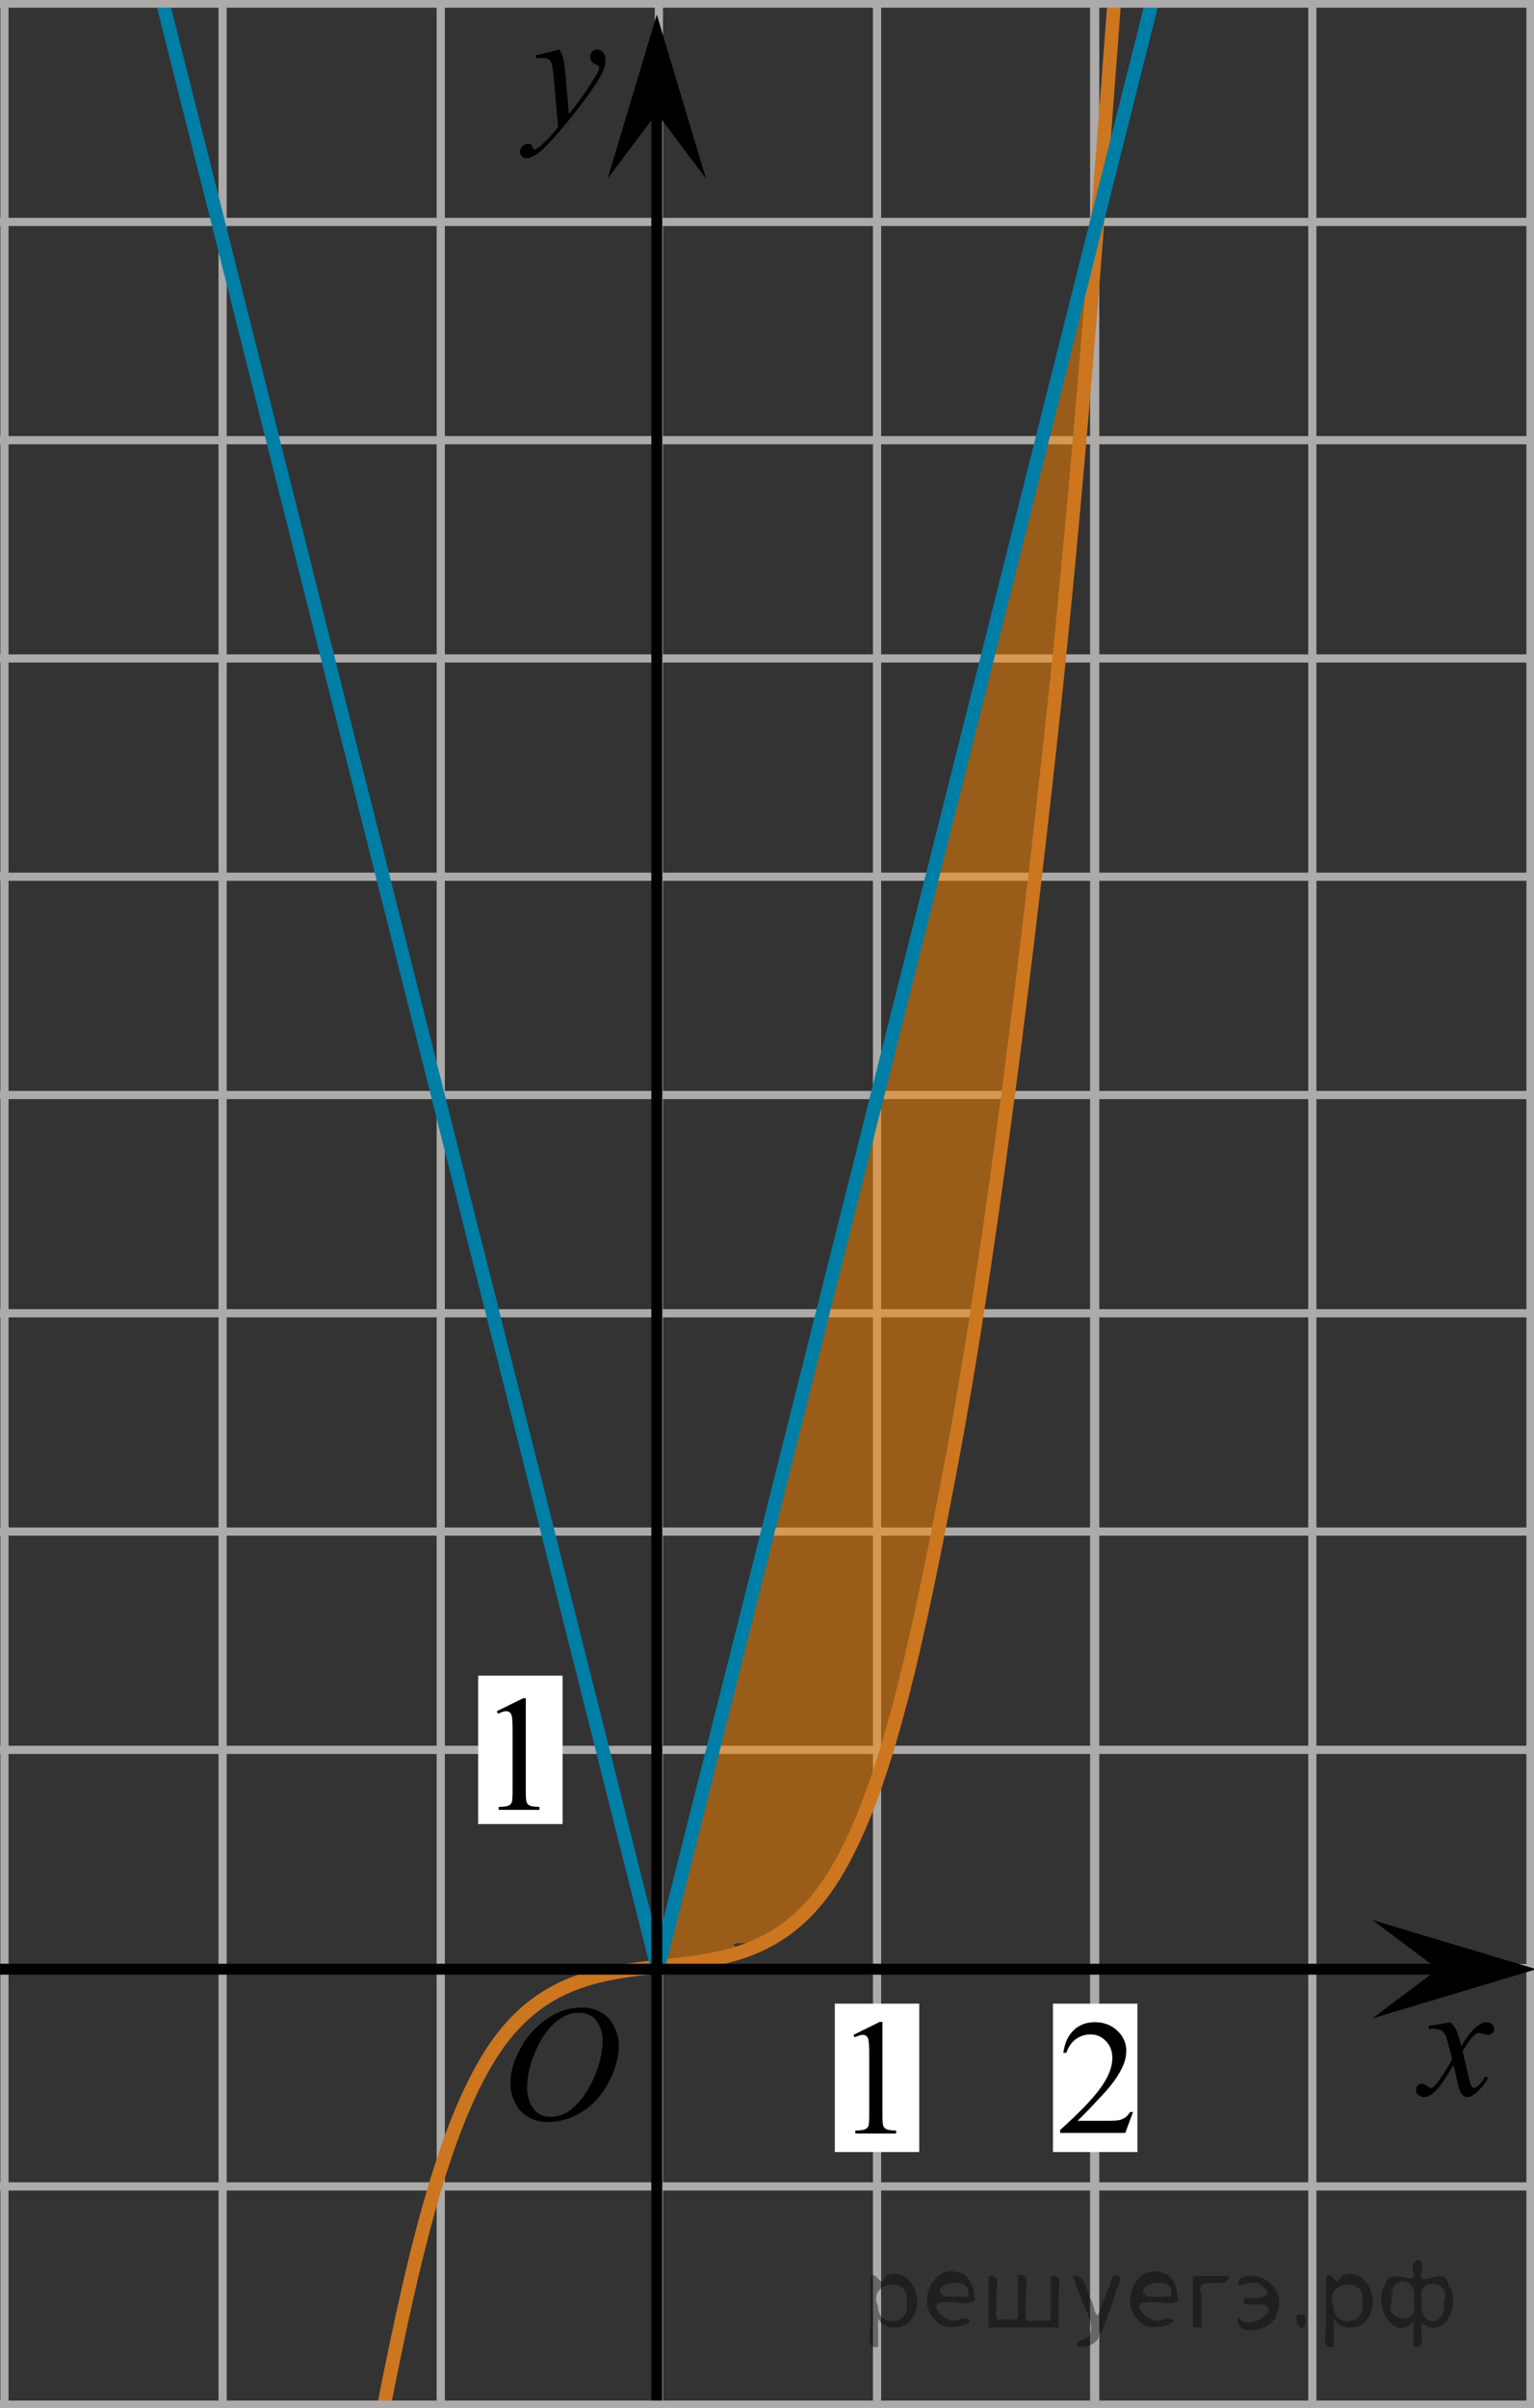 <?xml version="1.0" encoding="utf-8"?>
<!-- Generator: Adobe Illustrator 16.0.0, SVG Export Plug-In . SVG Version: 6.00 Build 0)  -->
<!DOCTYPE svg PUBLIC "-//W3C//DTD SVG 1.1//EN" "http://www.w3.org/Graphics/SVG/1.1/DTD/svg11.dtd">
<svg version="1.1" id="Слой_1" xmlns="http://www.w3.org/2000/svg" xmlns:xlink="http://www.w3.org/1999/xlink" x="0px" y="0px"
	 width="140.406px" height="220.296px" viewBox="121.225 -18.794 140.406 220.296"
	 enable-background="new 121.225 -18.794 140.406 220.296" xml:space="preserve">
<rect x="121.225" y="-18.794" width="140.406" height="220.296" fill="#333333" stroke="none"/>
<line fill="none" stroke="#ADAAAA" stroke-width="0.75" stroke-miterlimit="10" x1="-1.1" y1="1.505" x2="446.6" y2="1.505"/>
<line fill="none" stroke="#ADAAAA" stroke-width="0.75" stroke-miterlimit="10" x1="-1.1" y1="21.473" x2="446.6" y2="21.473"/>
<line fill="none" stroke="#ADAAAA" stroke-width="0.75" stroke-miterlimit="10" x1="-1.1" y1="41.438" x2="446.6" y2="41.438"/>
<line fill="none" stroke="#ADAAAA" stroke-width="0.75" stroke-miterlimit="10" x1="-1.1" y1="61.404" x2="446.6" y2="61.404"/>
<line fill="none" stroke="#ADAAAA" stroke-width="0.75" stroke-miterlimit="10" x1="-1.1" y1="81.372" x2="446.6" y2="81.372"/>
<line fill="none" stroke="#ADAAAA" stroke-width="0.75" stroke-miterlimit="10" x1="-1.1" y1="101.337" x2="446.6" y2="101.337"/>
<line fill="none" stroke="#ADAAAA" stroke-width="0.75" stroke-miterlimit="10" x1="-1.1" y1="121.306" x2="446.6" y2="121.306"/>
<line fill="none" stroke="#ADAAAA" stroke-width="0.75" stroke-miterlimit="10" x1="-1.1" y1="141.272" x2="446.6" y2="141.272"/>
<line fill="none" stroke="#ADAAAA" stroke-width="0.75" stroke-miterlimit="10" x1="-1.1" y1="161.237" x2="446.6" y2="161.237"/>
<line fill="none" stroke="#ADAAAA" stroke-width="0.75" stroke-miterlimit="10" x1="-1.1" y1="181.206" x2="446.6" y2="181.206"/>
<g>
	<line fill="none" stroke="#ADAAAA" stroke-width="0.75" stroke-miterlimit="10" x1="1.834" y1="207.719" x2="1.834" y2="-23.962"/>
	<line fill="none" stroke="#ADAAAA" stroke-width="0.75" stroke-miterlimit="10" x1="21.8" y1="207.719" x2="21.8" y2="-23.962"/>
	
		<line fill="none" stroke="#ADAAAA" stroke-width="0.75" stroke-miterlimit="10" x1="41.768" y1="207.719" x2="41.768" y2="-23.962"/>
	
		<line fill="none" stroke="#ADAAAA" stroke-width="0.75" stroke-miterlimit="10" x1="61.733" y1="207.719" x2="61.733" y2="-23.962"/>
	
		<line fill="none" stroke="#ADAAAA" stroke-width="0.75" stroke-miterlimit="10" x1="81.699" y1="207.719" x2="81.699" y2="-23.962"/>
	
		<line fill="none" stroke="#ADAAAA" stroke-width="0.75" stroke-miterlimit="10" x1="101.667" y1="207.719" x2="101.667" y2="-23.962"/>
	
		<line fill="none" stroke="#ADAAAA" stroke-width="0.75" stroke-miterlimit="10" x1="121.633" y1="207.719" x2="121.633" y2="-23.962"/>
	
		<line fill="none" stroke="#ADAAAA" stroke-width="0.75" stroke-miterlimit="10" x1="141.601" y1="207.719" x2="141.601" y2="-23.962"/>
	
		<line fill="none" stroke="#ADAAAA" stroke-width="0.75" stroke-miterlimit="10" x1="161.566" y1="207.719" x2="161.566" y2="-23.962"/>
	
		<line fill="none" stroke="#ADAAAA" stroke-width="0.75" stroke-miterlimit="10" x1="181.532" y1="207.719" x2="181.532" y2="-23.962"/>
	<line fill="none" stroke="#ADAAAA" stroke-width="0.75" stroke-miterlimit="10" x1="201.5" y1="207.719" x2="201.5" y2="-23.962"/>
	
		<line fill="none" stroke="#ADAAAA" stroke-width="0.75" stroke-miterlimit="10" x1="221.467" y1="207.719" x2="221.467" y2="-23.962"/>
	<g>
		
			<line fill="none" stroke="#ADAAAA" stroke-width="0.75" stroke-miterlimit="10" x1="221.375" y1="208.368" x2="221.375" y2="-23.315"/>
		
			<line fill="none" stroke="#ADAAAA" stroke-width="0.75" stroke-miterlimit="10" x1="241.342" y1="208.368" x2="241.342" y2="-23.315"/>
		
			<line fill="none" stroke="#ADAAAA" stroke-width="0.75" stroke-miterlimit="10" x1="261.311" y1="208.368" x2="261.311" y2="-23.315"/>
		
			<line fill="none" stroke="#ADAAAA" stroke-width="0.75" stroke-miterlimit="10" x1="281.275" y1="208.368" x2="281.275" y2="-23.315"/>
		
			<line fill="none" stroke="#ADAAAA" stroke-width="0.75" stroke-miterlimit="10" x1="301.241" y1="208.368" x2="301.241" y2="-23.315"/>
		
			<line fill="none" stroke="#ADAAAA" stroke-width="0.75" stroke-miterlimit="10" x1="321.209" y1="208.368" x2="321.209" y2="-23.315"/>
		
			<line fill="none" stroke="#ADAAAA" stroke-width="0.75" stroke-miterlimit="10" x1="341.176" y1="208.368" x2="341.176" y2="-23.315"/>
		
			<line fill="none" stroke="#ADAAAA" stroke-width="0.75" stroke-miterlimit="10" x1="361.141" y1="208.368" x2="361.141" y2="-23.315"/>
		
			<line fill="none" stroke="#ADAAAA" stroke-width="0.75" stroke-miterlimit="10" x1="381.11" y1="208.368" x2="381.11" y2="-23.315"/>
		
			<line fill="none" stroke="#ADAAAA" stroke-width="0.75" stroke-miterlimit="10" x1="401.077" y1="208.368" x2="401.077" y2="-23.315"/>
		
			<line fill="none" stroke="#ADAAAA" stroke-width="0.75" stroke-miterlimit="10" x1="421.043" y1="208.368" x2="421.043" y2="-23.315"/>
		
			<line fill="none" stroke="#ADAAAA" stroke-width="0.75" stroke-miterlimit="10" x1="441.008" y1="208.368" x2="441.008" y2="-23.315"/>
	</g>
</g>
<line fill="none" x1="-424.6" y1="109.143" x2="-424.233" y2="109.143"/>
<rect x="4.87" y="-71.179" fill="#FFFFFF" width="25.667" height="14.429"/>
<rect x="97.167" y="-97.926" fill="#FFFFFF" width="9" height="13.5"/>
<polygon points="252.84,161.337 246.834,156.837 261.846,161.337 246.834,165.837 "/>
<polygon points="181.342,-8.458 176.842,-2.453 181.342,-17.464 185.842,-2.453 "/>
<g>
	<g>
		<g>
			<g>
				<g>
					<defs>
						<rect id="SVGID_1_" x="164.997" y="161.337" width="16.438" height="17.871"/>
					</defs>
					<clipPath id="SVGID_2_">
						<use xlink:href="#SVGID_1_"  overflow="visible"/>
					</clipPath>
					<g clip-path="url(#SVGID_2_)">
						<path d="M174.474,164.845c0.662,0,1.248,0.146,1.758,0.434c0.511,0.287,0.91,0.714,1.199,1.276
							c0.289,0.562,0.437,1.146,0.437,1.753c0,1.071-0.312,2.197-0.933,3.378c-0.621,1.18-1.433,2.078-2.433,2.696
							c-1,0.62-2.035,0.933-3.104,0.933c-0.771,0-1.414-0.172-1.933-0.516c-0.518-0.342-0.899-0.793-1.147-1.354
							c-0.248-0.563-0.371-1.104-0.371-1.633c0-0.938,0.228-1.858,0.675-2.771c0.446-0.913,0.982-1.676,1.605-2.289
							c0.623-0.611,1.288-1.084,1.993-1.414C172.929,165.01,173.679,164.845,174.474,164.845z M174.224,165.318
							c-0.49,0-0.972,0.122-1.438,0.366c-0.466,0.243-0.934,0.643-1.395,1.194c-0.461,0.555-0.876,1.279-1.244,2.177
							c-0.451,1.104-0.677,2.145-0.677,3.122c0,0.698,0.179,1.317,0.536,1.856c0.358,0.539,0.908,0.81,1.646,0.81
							c0.446,0,0.887-0.11,1.313-0.331c0.43-0.224,0.875-0.603,1.343-1.139c0.584-0.675,1.073-1.535,1.476-2.581
							c0.396-1.046,0.596-2.021,0.596-2.928c0-0.669-0.18-1.262-0.537-1.776C175.483,165.576,174.944,165.318,174.224,165.318z"/>
					</g>
				</g>
			</g>
		</g>
	</g>
</g>
<rect x="167.448" y="-100.518" fill="#FFFFFF" width="28.168" height="32.183"/>
<g>
	<g>
		<g>
			<g>
				<g>
					<defs>
						<rect id="SVGID_3_" x="121.633" y="-103.994" width="12.363" height="16.488"/>
					</defs>
					<clipPath id="SVGID_4_">
						<use xlink:href="#SVGID_3_"  overflow="visible"/>
					</clipPath>
					<g clip-path="url(#SVGID_4_)">
						<path d="M131.092-92.184l-0.7,1.93h-5.899v-0.273c1.733-1.584,2.959-2.879,3.666-3.883c0.709-1.004,1.063-1.919,1.063-2.752
							c0-0.635-0.193-1.156-0.582-1.564c-0.391-0.407-0.854-0.61-1.396-0.61c-0.492,0-0.935,0.144-1.324,0.432
							c-0.389,0.288-0.68,0.71-0.867,1.266h-0.27c0.122-0.908,0.438-1.607,0.948-2.097c0.508-0.486,1.146-0.729,1.903-0.729
							c0.813,0,1.49,0.261,2.033,0.78c0.543,0.522,0.813,1.139,0.813,1.848c0,0.507-0.117,1.014-0.354,1.521
							c-0.361,0.795-0.955,1.644-1.771,2.533c-1.226,1.338-1.987,2.146-2.293,2.42h2.61c0.531,0,0.904-0.021,1.117-0.059
							c0.215-0.039,0.405-0.119,0.58-0.24c0.172-0.121,0.319-0.291,0.448-0.516h0.272v-0.006L131.092-92.184L131.092-92.184z"/>
					</g>
				</g>
			</g>
		</g>
	</g>
</g>
<g>
	<g>
		<g>
			<g>
				<g>
					<defs>
						<rect id="SVGID_5_" x="248.161" y="163.246" width="12.359" height="13.73"/>
					</defs>
					<clipPath id="SVGID_6_">
						<use xlink:href="#SVGID_5_"  overflow="visible"/>
					</clipPath>
					<g clip-path="url(#SVGID_6_)">
						<path d="M253.995,166.19c0.24,0.256,0.422,0.512,0.545,0.768c0.09,0.18,0.234,0.645,0.436,1.396l0.65-0.977
							c0.172-0.232,0.381-0.461,0.627-0.675s0.461-0.356,0.648-0.438c0.114-0.052,0.248-0.074,0.391-0.074
							c0.213,0,0.381,0.057,0.506,0.17s0.189,0.251,0.189,0.413c0,0.187-0.037,0.313-0.109,0.384
							c-0.139,0.123-0.295,0.187-0.473,0.187c-0.105,0-0.215-0.021-0.332-0.065c-0.23-0.079-0.392-0.118-0.465-0.118
							c-0.117,0-0.263,0.068-0.425,0.206c-0.307,0.256-0.67,0.75-1.092,1.482l0.605,2.538c0.094,0.389,0.172,0.618,0.233,0.694
							c0.064,0.076,0.129,0.113,0.191,0.113c0.104,0,0.225-0.057,0.363-0.17c0.27-0.228,0.5-0.521,0.688-0.885l0.258,0.133
							c-0.311,0.58-0.698,1.063-1.182,1.444c-0.27,0.218-0.498,0.322-0.686,0.322c-0.275,0-0.494-0.151-0.656-0.465
							c-0.105-0.189-0.318-1.018-0.646-2.477c-0.768,1.333-1.381,2.188-1.844,2.572c-0.301,0.244-0.59,0.367-0.871,0.367
							c-0.195,0-0.375-0.067-0.539-0.213c-0.115-0.104-0.176-0.254-0.176-0.436c0-0.162,0.055-0.298,0.162-0.406
							c0.106-0.107,0.24-0.162,0.397-0.162c0.152,0,0.32,0.08,0.503,0.236c0.127,0.11,0.227,0.17,0.295,0.17
							c0.059,0,0.135-0.039,0.229-0.117c0.23-0.188,0.545-0.59,0.943-1.211c0.395-0.619,0.66-1.066,0.783-1.341
							c-0.31-1.195-0.476-1.827-0.494-1.896c-0.113-0.316-0.267-0.546-0.443-0.679c-0.182-0.133-0.449-0.199-0.805-0.199
							c-0.113,0-0.242,0.005-0.396,0.017v-0.268L253.995,166.19z"/>
					</g>
				</g>
			</g>
		</g>
	</g>
</g>
<g>
	<g>
		<g>
			<g>
				<g>
					<defs>
						<rect id="SVGID_7_" x="166.12" y="-17.203" width="13.746" height="16.491"/>
					</defs>
					<clipPath id="SVGID_8_">
						<use xlink:href="#SVGID_7_"  overflow="visible"/>
					</clipPath>
					<g clip-path="url(#SVGID_8_)">
						<path d="M172.434-14.264c0.168,0.285,0.283,0.552,0.35,0.801c0.063,0.248,0.127,0.736,0.189,1.465l0.324,3.632
							c0.297-0.354,0.725-0.913,1.285-1.683c0.271-0.374,0.604-0.884,1.004-1.528c0.24-0.394,0.389-0.669,0.441-0.825
							c0.029-0.078,0.043-0.159,0.043-0.243c0-0.056-0.016-0.101-0.051-0.133c-0.035-0.034-0.125-0.075-0.271-0.122
							c-0.146-0.047-0.268-0.135-0.359-0.26c-0.098-0.126-0.146-0.27-0.146-0.433c0-0.201,0.061-0.363,0.178-0.486
							c0.117-0.123,0.268-0.185,0.443-0.185c0.215,0,0.398,0.09,0.553,0.27c0.152,0.182,0.229,0.429,0.229,0.741
							c0,0.391-0.133,0.833-0.397,1.332c-0.267,0.5-0.776,1.269-1.535,2.3c-0.758,1.033-1.676,2.16-2.754,3.383
							c-0.742,0.841-1.293,1.369-1.651,1.59c-0.358,0.22-0.668,0.329-0.925,0.329c-0.151,0-0.286-0.06-0.401-0.176
							c-0.114-0.113-0.174-0.25-0.174-0.4c0-0.191,0.08-0.366,0.239-0.523c0.16-0.158,0.334-0.234,0.521-0.234
							c0.099,0,0.181,0.021,0.242,0.064c0.041,0.024,0.084,0.095,0.131,0.21c0.047,0.116,0.091,0.193,0.129,0.232
							c0.022,0.022,0.054,0.037,0.089,0.037c0.028,0,0.082-0.024,0.153-0.074c0.271-0.167,0.586-0.435,0.942-0.797
							c0.476-0.482,0.822-0.876,1.052-1.183l-0.414-4.68c-0.067-0.771-0.172-1.242-0.312-1.41c-0.14-0.167-0.369-0.251-0.692-0.251
							c-0.104,0-0.287,0.017-0.556,0.045l-0.063-0.271L172.434-14.264z"/>
					</g>
				</g>
			</g>
		</g>
	</g>
</g>
<path fill="none" stroke="#CC761F" stroke-width="1.25" stroke-linecap="round" stroke-linejoin="round" stroke-miterlimit="8" d="
	M140.17,343.105c1.802-24.266,3.639-48.47,6.138-71.081c2.5-22.611,5.661-47.501,8.859-64.473c3.197-16.974,5.953-29.73,10.4-37.479
	c4.449-7.746,10.33-8.371,16.209-8.999"/>
<line fill="none" stroke="#007EA5" stroke-width="1.25" stroke-miterlimit="10" x1="181.435" y1="161.337" x2="134.767" y2="-23.962"/>
<rect x="197.637" y="164.489" fill="#FFFFFF" width="7.726" height="13.574"/>
<g>
	<g>
		<g>
			<g>
				<g>
					<defs>
						<rect id="SVGID_9_" x="196.735" y="162.632" width="9.53" height="16.49"/>
					</defs>
					<clipPath id="SVGID_10_">
						<use xlink:href="#SVGID_9_"  overflow="visible"/>
					</clipPath>
					<g clip-path="url(#SVGID_10_)">
						<path d="M199.342,167.343l2.412-1.188h0.241v8.452c0,0.561,0.023,0.91,0.07,1.048c0.045,0.138,0.144,0.244,0.289,0.317
							c0.145,0.072,0.44,0.113,0.891,0.125v0.271h-3.729v-0.271c0.47-0.012,0.771-0.053,0.906-0.123
							c0.138-0.07,0.229-0.166,0.285-0.287c0.053-0.121,0.079-0.48,0.079-1.082v-5.403c0-0.729-0.022-1.196-0.071-1.403
							c-0.035-0.154-0.099-0.271-0.188-0.347c-0.09-0.075-0.197-0.11-0.326-0.11c-0.18,0-0.432,0.076-0.752,0.229L199.342,167.343z"
							/>
					</g>
				</g>
			</g>
		</g>
	</g>
</g>
<rect x="217.604" y="164.489" fill="#FFFFFF" width="7.726" height="13.574"/>
<g>
	<g>
		<defs>
			<rect id="SVGID_11_" x="215.487" y="162.596" width="12.42" height="16.561"/>
		</defs>
		<clipPath id="SVGID_12_">
			<use xlink:href="#SVGID_11_"  overflow="visible"/>
		</clipPath>
		<g clip-path="url(#SVGID_12_)">
		</g>
	</g>
	<g>
		<defs>
			<polygon id="SVGID_13_" points="215.363,179.033 227.852,179.033 227.852,162.68 215.363,162.68 215.363,179.033 			"/>
		</defs>
		<clipPath id="SVGID_14_">
			<use xlink:href="#SVGID_13_"  overflow="visible"/>
		</clipPath>
		<g clip-path="url(#SVGID_14_)">
			<path d="M224.93,174.403l-0.708,1.91h-5.962v-0.271c1.754-1.571,2.989-2.854,3.704-3.851c0.715-0.995,1.073-1.905,1.073-2.729
				c0-0.63-0.196-1.146-0.589-1.552s-0.862-0.607-1.409-0.607c-0.497,0-0.943,0.143-1.338,0.428
				c-0.395,0.286-0.687,0.704-0.875,1.256h-0.276c0.124-0.903,0.443-1.596,0.958-2.079c0.515-0.483,1.157-0.725,1.927-0.725
				c0.82,0,1.504,0.259,2.054,0.775c0.549,0.518,0.823,1.128,0.823,1.83c0,0.503-0.119,1.006-0.357,1.508
				c-0.368,0.791-0.964,1.628-1.789,2.511c-1.237,1.327-2.01,2.128-2.318,2.4h2.639c0.537,0,0.913-0.019,1.129-0.058
				s0.411-0.119,0.585-0.238s0.326-0.289,0.455-0.509H224.93z"/>
		</g>
	</g>
</g>
<path opacity="0.5" fill="#FF8800" enable-background="new    " d="M221.608,1.505l-40.173,159.832l2.877-1.047
	c2.517,0.066,0,0,2.517,0.066c7.306,0.194-1.952-1.622,3.18-1.384c14.19,0.66,22.583-66.956,25.982-101.92"/>
<path fill="none" stroke="#CC761F" stroke-width="1.25" stroke-linecap="round" stroke-linejoin="round" stroke-miterlimit="8" d="
	M223.382-20.954c-1.801,24.263-3.64,48.469-6.139,71.08c-2.498,22.612-5.659,47.501-8.857,64.474
	c-3.196,16.974-5.954,29.731-10.4,37.475c-4.447,7.749-10.328,8.375-16.209,9"/>
<line fill="none" stroke="#007EA5" stroke-width="1.25" stroke-miterlimit="10" x1="181.435" y1="161.337" x2="228.017" y2="-23.962"/>
<line fill="none" stroke="#000000" stroke-miterlimit="10" x1="1.65" y1="161.337" x2="252.84" y2="161.337"/>
<line fill="none" stroke="#000000" stroke-miterlimit="10" x1="181.342" y1="201.502" x2="181.342" y2="-10.451"/>
<rect x="164.993" y="134.485" fill="#FFFFFF" width="7.726" height="13.574"/>
<g>
	<g>
		<g>
			<g>
				<g>
					<defs>
						<rect id="SVGID_15_" x="164.091" y="133.027" width="9.53" height="16.49"/>
					</defs>
					<clipPath id="SVGID_16_">
						<use xlink:href="#SVGID_15_"  overflow="visible"/>
					</clipPath>
					<g clip-path="url(#SVGID_16_)">
						<path d="M166.698,137.738l2.412-1.188h0.241v8.452c0,0.561,0.023,0.91,0.07,1.048c0.045,0.138,0.144,0.244,0.289,0.317
							c0.145,0.072,0.44,0.113,0.891,0.125v0.271h-3.729v-0.271c0.47-0.012,0.771-0.053,0.906-0.123
							c0.138-0.07,0.229-0.166,0.285-0.287c0.053-0.121,0.079-0.48,0.079-1.082v-5.403c0-0.729-0.022-1.196-0.071-1.403
							c-0.035-0.154-0.099-0.271-0.188-0.347c-0.09-0.075-0.197-0.11-0.326-0.11c-0.18,0-0.432,0.076-0.752,0.229L166.698,137.738z"
							/>
					</g>
				</g>
			</g>
		</g>
	</g>
</g>
<line fill="none" stroke="#ADAAAA" stroke-width="0.75" stroke-miterlimit="10" x1="-1.1" y1="201.17" x2="446.6" y2="201.17"/>
<line fill="none" stroke="#ADAAAA" stroke-width="0.75" stroke-miterlimit="10" x1="-1.1" y1="-18.462" x2="446.6" y2="-18.462"/>
<g style="stroke:none;fill:#000;fill-opacity:0.4" > <path d="m 201.6,193.4 c 0,0.8 0,1.6 0,2.5 -1.3,0.2 -0.6,-1.5 -0.7,-2.3 0,-1.4 0,-2.8 0,-4.2 0.8,-0.4 0.8,1.3 1.4,0.0 2.2,-1.0 3.7,2.2 2.4,3.9 -0.6,1.0 -2.4,1.2 -3.1,0.0 z m 2.6,-1.6 c 0.5,-2.5 -3.7,-1.9 -2.6,0.4 0.0,2.1 3.1,1.6 2.6,-0.4 z" /> <path d="m 210.5,191.5 c -0.4,0.8 -1.9,0.1 -2.8,0.3 -2.0,-0.1 0.3,2.4 1.5,1.5 2.5,0.0 -1.4,1.6 -2.3,0.2 -1.9,-1.5 -0.3,-5.3 2.1,-4.4 0.9,0.2 1.4,1.2 1.4,2.2 z m -0.7,-0.2 c 0.6,-2.3 -4.0,-1.0 -2.1,0.0 0.7,0 1.4,-0.0 2.1,-0.0 z" /> <path d="m 215.4,193.5 c 0.6,0 1.3,0 2.0,0 0,-1.3 0,-2.7 0,-4.1 1.3,-0.2 0.6,1.5 0.7,2.3 0,0.8 0,1.6 0,2.4 -2.1,0 -4.2,0 -6.4,0 0,-1.5 0,-3.1 0,-4.7 1.3,-0.2 0.6,1.5 0.7,2.3 0.1,0.5 -0.2,1.6 0.2,1.7 0.5,-0.1 1.6,0.2 1.8,-0.2 0,-1.3 0,-2.6 0,-3.9 1.3,-0.2 0.6,1.5 0.7,2.3 0,0.5 0,1.1 0,1.7 z" /> <path d="m 221.8,194.6 c 0.3,1.4 -3.0,1.7 -1.7,0.7 1.5,-0.2 1.0,-1.9 0.5,-2.8 -0.4,-1.0 -0.8,-2.0 -1.2,-3.1 1.2,-0.2 1.2,1.4 1.7,2.2 0.2,0.2 0.4,1.9 0.7,1.2 0.4,-1.1 0.9,-2.2 1.3,-3.4 1.4,-0.2 0.0,1.5 -0.0,2.3 -0.3,0.9 -0.7,1.9 -1.1,2.9 z" /> <path d="m 229.1,191.5 c -0.4,0.8 -1.9,0.1 -2.8,0.3 -2.0,-0.1 0.3,2.4 1.5,1.5 2.5,0.0 -1.4,1.6 -2.3,0.2 -1.9,-1.5 -0.3,-5.3 2.1,-4.4 0.9,0.2 1.4,1.2 1.4,2.2 z m -0.7,-0.2 c 0.6,-2.3 -4.0,-1.0 -2.1,0.0 0.7,0 1.4,-0.0 2.1,-0.0 z" /> <path d="m 230.4,194.1 c 0,-1.5 0,-3.1 0,-4.7 1.1,0 2.2,0 3.3,0 0.0,1.5 -3.3,-0.4 -2.5,1.8 0,0.9 0,1.9 0,2.9 -0.2,0 -0.5,0 -0.7,0 z" /> <path d="m 234.6,193.2 c 0.7,1.4 4.2,-0.8 2.1,-1.2 -0.5,-0.1 -2.2,0.3 -1.5,-0.6 1.0,0.1 3.1,0.0 1.4,-1.2 -0.6,-0.7 -2.8,0.8 -1.8,-0.6 2.0,-0.9 4.2,1.2 3.3,3.2 -0.2,1.5 -3.5,2.3 -3.6,0.7 l 0,-0.1 0,-0.0 0,0 z" /> <path d="m 239.9,193.0 c 1.6,-0.5 0.6,2.3 -0.0,0.6 -0.0,-0.2 0.0,-0.4 0.0,-0.6 z" /> <path d="m 243.3,193.4 c 0,0.8 0,1.6 0,2.5 -1.3,0.2 -0.6,-1.5 -0.7,-2.3 0,-1.4 0,-2.8 0,-4.2 0.8,-0.4 0.8,1.3 1.4,0.0 2.2,-1.0 3.7,2.2 2.4,3.9 -0.6,1.0 -2.4,1.2 -3.1,0.0 z m 2.6,-1.6 c 0.5,-2.5 -3.7,-1.9 -2.6,0.4 0.0,2.1 3.1,1.6 2.6,-0.4 z" /> <path d="m 248.6,191.7 c -0.8,1.9 2.7,2.3 2.0,0.1 0.6,-2.4 -2.3,-2.7 -2.0,-0.1 z m 2.0,4.2 c 0,-0.8 0,-1.6 0,-2.4 -1.8,2.2 -3.8,-1.7 -2.6,-3.3 0.4,-1.8 3.0,0.3 2.6,-1.1 -0.4,-1.1 0.9,-1.8 0.8,-0.3 -0.7,2.2 2.1,-0.6 2.4,1.4 1.2,1.6 -0.3,5.2 -2.4,3.5 -0.4,0.6 0.6,2.5 -0.8,2.1 z m 2.8,-4.2 c 0.8,-1.9 -2.7,-2.3 -2.0,-0.1 -0.6,2.4 2.3,2.7 2.0,0.1 z" /> </g></svg>

<!--File created and owned by https://sdamgia.ru. Copying is prohibited. All rights reserved.-->
